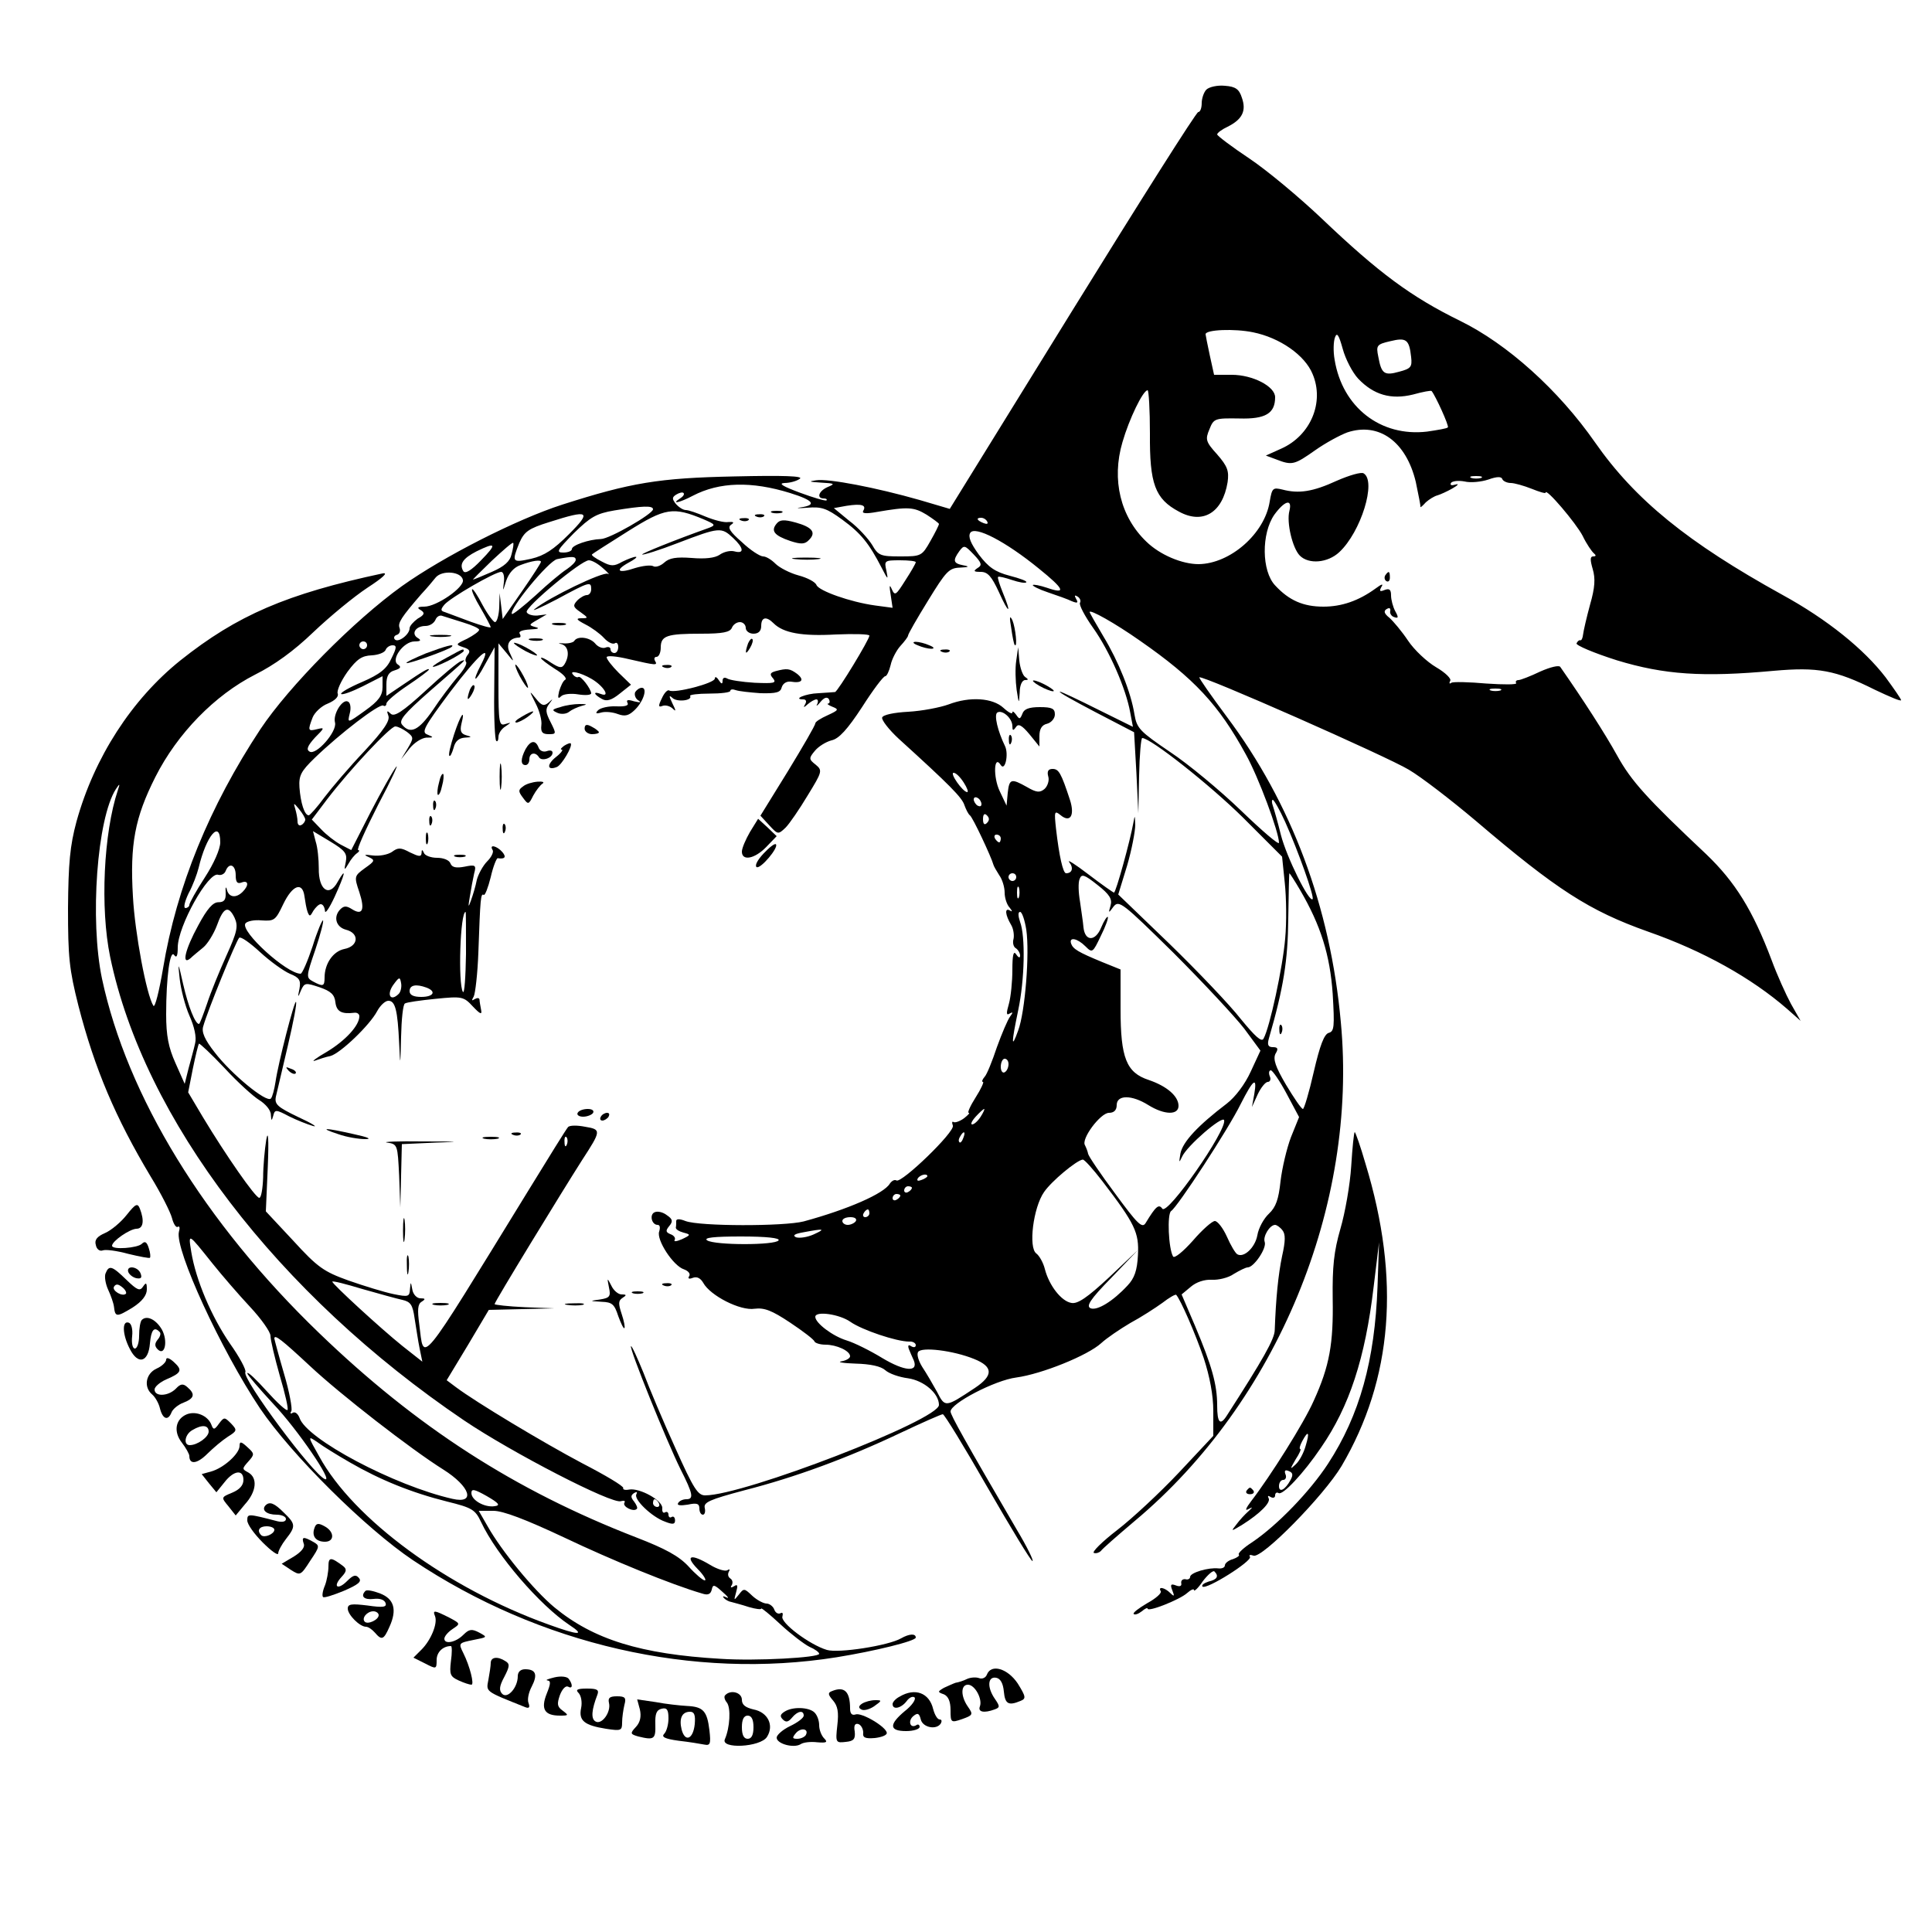 <?xml version="1.0" standalone="no"?>
<!DOCTYPE svg PUBLIC "-//W3C//DTD SVG 20010904//EN"
 "http://www.w3.org/TR/2001/REC-SVG-20010904/DTD/svg10.dtd">
<svg version="1.0" xmlns="http://www.w3.org/2000/svg"
 width="500pt" height="500pt" viewBox="0 0 500 500"
 preserveAspectRatio="xMidYMid meet">
<g transform="translate(0,500) scale(0.1,-0.1)"
fill="#000000" stroke="none">
<path d="M3122 4768 c-6 -6 -12 -22 -12 -35 0 -13 -4 -23 -9 -23 -5 0 -151
-231 -326 -514 l-317 -513 -78 23 c-112 32 -236 56 -268 51 -21 -3 -18 -4 13
-6 35 -2 37 -3 18 -11 -24 -10 -31 -30 -11 -30 6 0 9 -2 7 -5 -3 -2 -34 7 -69
20 -43 16 -57 24 -40 25 14 0 32 5 40 11 10 7 -41 9 -170 6 -195 -4 -267 -16
-445 -73 -118 -38 -307 -134 -415 -211 -124 -89 -292 -259 -366 -370 -132
-200 -217 -408 -252 -619 -10 -59 -21 -103 -25 -97 -18 28 -48 189 -53 283 -8
135 5 204 58 309 57 113 154 212 258 265 50 25 100 61 151 110 42 40 105 92
140 115 40 26 55 40 39 37 -248 -53 -376 -108 -523 -225 -126 -101 -223 -251
-269 -417 -17 -63 -21 -108 -22 -224 0 -127 3 -158 27 -253 42 -163 96 -290
187 -442 27 -44 51 -92 55 -107 4 -16 11 -26 15 -23 5 3 6 -3 3 -13 -11 -45
109 -306 210 -457 82 -121 275 -312 396 -393 328 -219 726 -310 1096 -251 99
16 205 42 205 51 0 11 -17 10 -38 -2 -33 -19 -162 -39 -192 -30 -44 13 -122
71 -115 87 2 8 0 11 -5 8 -6 -3 -13 1 -16 9 -3 9 -13 16 -20 16 -8 0 -25 9
-37 20 -21 20 -22 20 -35 3 -13 -16 -13 -16 -7 6 5 18 4 22 -5 16 -8 -5 -11
-4 -6 3 3 6 2 13 -4 17 -6 4 -7 11 -4 17 4 7 2 8 -4 4 -6 -3 -26 3 -44 14 -50
30 -67 25 -33 -10 16 -16 24 -30 19 -30 -5 0 -24 16 -42 36 -25 27 -60 46
-135 75 -315 122 -569 286 -821 529 -297 286 -497 613 -562 917 -32 152 -13
415 36 491 10 15 11 15 5 -3 -37 -111 -46 -305 -20 -431 87 -420 434 -874 916
-1200 123 -83 384 -218 406 -209 8 2 12 1 9 -4 -6 -10 24 -25 32 -16 3 2 -1
11 -7 19 -9 11 -9 16 0 22 7 4 9 3 6 -3 -8 -13 40 -59 74 -71 20 -8 26 -7 26
3 0 8 -4 12 -9 9 -4 -3 -8 0 -8 6 0 6 -4 9 -9 6 -5 -3 -8 2 -7 11 1 20 -59 53
-86 48 -10 -2 -17 0 -15 4 1 5 -46 33 -106 64 -102 54 -275 158 -327 197 l-24
18 55 91 54 91 85 2 85 2 -77 3 c-43 2 -78 6 -78 8 0 6 175 292 226 372 50 77
51 80 8 87 -20 4 -40 4 -44 -1 -4 -4 -51 -80 -105 -168 -287 -467 -267 -442
-280 -342 -5 37 -4 52 6 58 11 7 10 9 -3 9 -9 0 -19 10 -21 23 -4 21 -4 21 -6
1 -1 -20 -4 -21 -43 -13 -24 5 -76 21 -116 35 -64 23 -80 34 -143 103 l-71 76
5 115 c3 73 1 98 -4 70 -4 -25 -8 -69 -8 -97 -1 -29 -5 -53 -10 -53 -10 0 -87
111 -146 209 l-38 64 12 61 c7 34 14 63 16 65 2 1 32 -27 66 -63 34 -37 75
-74 90 -83 16 -10 30 -26 30 -38 1 -16 2 -17 6 -3 4 17 7 17 41 -1 20 -10 48
-21 62 -25 14 -4 -3 7 -38 23 -54 26 -62 33 -58 53 3 13 17 72 31 132 14 60
24 111 21 113 -4 5 -46 -158 -53 -207 -3 -19 -8 -39 -12 -43 -11 -12 -103 64
-145 119 -26 33 -35 53 -30 68 11 40 85 221 93 229 4 4 28 -13 54 -37 26 -24
61 -49 77 -56 25 -10 29 -17 25 -39 -5 -23 -4 -24 4 -4 9 20 12 20 48 8 29
-10 39 -19 41 -39 3 -24 16 -31 49 -27 7 1 13 -3 13 -9 0 -24 -36 -63 -84 -92
-28 -16 -42 -27 -31 -23 11 4 29 10 40 12 26 7 102 80 121 116 8 15 21 27 29
27 18 0 24 -24 28 -110 3 -62 3 -61 5 17 1 45 5 84 10 86 4 3 39 8 79 12 69 7
73 6 97 -20 19 -20 24 -22 21 -8 -2 10 -4 22 -4 26 -1 5 -6 5 -13 1 -7 -5 -8
-3 -2 7 4 8 10 59 12 114 5 141 6 154 14 149 3 -2 11 18 18 46 6 27 15 49 18
49 19 -3 23 3 12 16 -14 16 -35 21 -25 5 3 -5 -3 -18 -14 -29 -11 -11 -23 -33
-27 -48 -3 -16 -10 -39 -15 -53 -7 -20 -8 -19 -3 10 3 19 8 46 11 59 6 22 4
24 -25 18 -21 -4 -32 -2 -36 8 -3 9 -18 15 -35 15 -16 0 -32 6 -34 13 -4 9 -6
9 -6 -1 -1 -10 -7 -9 -30 2 -24 13 -31 13 -47 1 -11 -7 -32 -11 -49 -9 -22 3
-25 2 -11 -4 17 -8 17 -10 -10 -29 -27 -20 -28 -21 -14 -62 15 -46 8 -61 -19
-44 -14 9 -21 9 -30 0 -19 -19 -12 -46 14 -53 36 -9 33 -43 -4 -50 -29 -6 -51
-38 -51 -74 0 -23 -4 -24 -30 -10 -18 10 -18 12 6 82 13 39 22 73 20 76 -2 2
-15 -28 -27 -67 -13 -39 -27 -71 -31 -71 -36 0 -156 109 -143 130 4 6 23 10
42 8 33 -2 36 0 56 42 24 50 50 59 55 20 2 -14 5 -32 8 -40 5 -13 7 -12 15 3
6 9 14 17 19 17 6 0 10 -8 11 -17 0 -10 11 6 25 36 27 59 32 81 8 39 -22 -41
-50 -21 -49 35 0 23 -3 54 -8 69 l-7 27 45 -27 c38 -23 44 -31 40 -52 -5 -23
-4 -24 7 -5 6 11 16 23 22 27 6 4 7 8 3 8 -5 0 19 53 52 118 34 64 54 108 46
97 -8 -10 -38 -63 -66 -117 l-50 -98 -27 14 c-15 8 -38 26 -51 40 l-24 25 40
53 c59 77 163 188 176 188 7 0 20 -7 30 -14 18 -14 18 -16 2 -43 l-17 -28 22
28 c12 15 31 27 43 28 20 0 20 1 3 8 -16 6 -9 19 58 109 75 99 112 132 81 72
-25 -48 -16 -49 10 0 l25 45 -1 -118 c-1 -65 2 -121 5 -124 3 -4 6 1 6 10 0 9
8 21 18 27 16 11 16 11 -1 6 -15 -5 -17 4 -17 102 l0 107 21 -25 c20 -25 20
-25 9 -1 -12 23 -2 40 23 41 5 0 5 5 2 10 -4 6 8 10 27 11 21 1 26 3 14 6 -18
5 -18 6 5 19 l24 14 -24 -3 c-13 -1 -26 3 -28 9 -4 13 141 134 161 134 8 0 24
-9 37 -21 13 -11 18 -18 12 -14 -13 6 -152 -61 -189 -91 -11 -8 15 3 57 25 85
46 89 47 89 26 0 -8 -5 -15 -11 -15 -6 0 -17 -6 -25 -14 -12 -13 -11 -17 8
-30 21 -15 21 -16 3 -16 -16 0 -13 -4 10 -16 16 -8 38 -24 48 -35 10 -11 22
-17 28 -14 5 4 9 -1 9 -9 0 -9 -4 -16 -10 -16 -5 0 -10 4 -10 10 0 5 -6 7 -13
4 -8 -3 -20 2 -27 11 -14 16 -46 20 -54 6 -3 -4 -16 -7 -28 -6 -13 1 -15 0 -5
-2 18 -5 22 -29 8 -52 -7 -11 -13 -10 -35 4 -14 10 -26 15 -26 12 0 -3 16 -15
36 -28 20 -12 32 -24 27 -28 -6 -3 -12 -17 -16 -30 -4 -17 -3 -21 5 -13 6 6
26 8 44 5 19 -3 34 -2 34 3 -1 12 -27 46 -33 42 -3 -2 -9 0 -13 5 -14 14 18 7
47 -10 31 -18 50 -49 24 -39 -21 8 -19 -1 3 -13 12 -7 25 -3 46 14 l29 23 -32
31 c-17 17 -31 35 -31 40 0 5 25 3 58 -5 70 -16 75 -17 67 -4 -3 6 -1 10 4 10
6 0 11 11 11 24 0 31 16 36 105 36 56 0 74 4 79 15 3 8 12 15 21 15 8 0 15 -7
15 -15 0 -8 9 -15 20 -15 13 0 20 7 20 20 0 23 13 26 32 7 25 -25 73 -34 161
-29 48 2 87 1 87 -3 0 -10 -82 -145 -89 -146 -3 0 -23 -2 -43 -3 -33 -1 -68
-16 -39 -16 7 0 9 -5 5 -12 -6 -10 -4 -10 7 0 7 6 17 12 22 12 4 0 5 -6 2 -12
-4 -7 0 -5 8 5 10 12 17 14 22 8 3 -6 3 -11 -2 -12 -4 0 1 -4 11 -8 18 -7 16
-9 -12 -22 -18 -8 -32 -17 -32 -21 0 -5 -32 -60 -71 -124 l-71 -115 23 -25
c22 -24 23 -24 42 -6 10 10 36 48 57 83 38 62 39 65 21 80 -18 14 -18 17 -2
36 9 11 28 23 43 27 19 4 41 28 79 86 28 44 55 80 60 80 4 0 10 13 14 29 3 15
15 38 25 49 11 12 20 24 20 27 0 4 23 44 52 91 46 75 54 84 82 85 24 1 26 3 9
6 -26 5 -28 12 -10 37 12 16 14 15 37 -9 21 -22 22 -28 10 -35 -12 -8 -10 -10
8 -10 18 0 28 -11 47 -52 26 -58 34 -59 10 -1 -8 20 -14 38 -12 40 2 2 18 -2
36 -8 18 -6 34 -9 37 -6 3 3 -16 10 -43 17 -38 10 -55 22 -80 55 -21 29 -28
46 -22 56 12 19 91 -22 177 -92 67 -54 73 -68 21 -50 -18 6 -34 9 -36 7 -2 -2
15 -11 39 -19 24 -8 52 -18 62 -23 15 -6 17 -4 11 6 -5 9 -4 11 4 6 6 -4 9
-11 6 -16 -3 -5 12 -34 34 -65 42 -59 85 -157 96 -219 l7 -37 -91 45 c-50 25
-94 46 -98 46 -5 -1 37 -24 92 -53 l100 -52 6 -105 5 -105 2 98 c1 53 5 97 8
97 22 0 176 -122 261 -206 l101 -101 7 -68 c4 -37 5 -102 1 -144 -6 -73 -40
-231 -56 -259 -5 -10 -22 6 -59 51 -28 36 -111 123 -184 194 l-133 128 23 75
c12 41 21 89 21 105 -1 26 -1 27 -5 5 -8 -45 -45 -180 -50 -180 -2 0 -32 21
-66 47 -34 26 -56 40 -50 32 12 -15 8 -29 -8 -29 -8 0 -18 45 -26 115 -5 45
-4 48 11 36 26 -22 38 -1 25 39 -23 70 -29 80 -45 80 -11 0 -15 -6 -11 -20 3
-10 -2 -25 -10 -32 -12 -10 -21 -9 -45 5 -41 23 -46 22 -50 -15 l-3 -33 -18
38 c-17 36 -15 96 3 67 11 -17 21 28 11 49 -19 39 -29 81 -20 87 13 8 39 -15
39 -35 0 -12 2 -13 9 -3 6 10 15 6 35 -18 l26 -32 0 27 c0 18 6 29 20 32 11 3
20 14 20 24 0 15 -7 19 -39 19 -28 0 -41 -5 -45 -17 -6 -15 -8 -15 -16 -3 -6
8 -10 11 -10 6 0 -5 -10 0 -23 12 -28 26 -87 30 -142 9 -22 -8 -69 -17 -104
-19 -38 -2 -66 -8 -68 -15 -2 -6 17 -31 43 -55 131 -119 164 -152 170 -172 4
-11 10 -23 14 -26 7 -4 56 -109 61 -128 1 -4 8 -16 15 -27 8 -11 14 -31 14
-45 0 -14 6 -32 13 -39 7 -9 8 -12 0 -7 -13 7 -12 -11 4 -38 6 -10 8 -27 6
-36 -3 -10 0 -21 6 -24 6 -4 11 -13 11 -19 0 -7 -4 -6 -10 3 -7 11 -10 -1 -10
-40 0 -30 -4 -70 -9 -88 -7 -24 -7 -31 2 -25 9 5 9 3 1 -8 -6 -8 -21 -43 -34
-79 -12 -36 -26 -71 -32 -77 -6 -7 -8 -13 -4 -13 3 0 -5 -18 -19 -40 -14 -22
-22 -40 -18 -40 4 0 -2 -6 -12 -14 -11 -8 -23 -12 -27 -10 -4 3 -5 -1 -2 -9 6
-16 -133 -150 -146 -142 -5 3 -12 -1 -17 -8 -15 -26 -109 -67 -223 -98 -51
-13 -269 -13 -306 1 -15 6 -24 6 -24 0 0 -6 0 -13 -1 -17 0 -5 9 -10 20 -13
19 -5 19 -6 -4 -17 -14 -6 -22 -7 -19 -2 3 5 -2 12 -11 15 -12 5 -13 9 -3 21
10 12 9 18 -6 28 -10 8 -24 11 -31 8 -15 -5 -9 -33 7 -33 6 0 7 -7 4 -17 -8
-21 36 -89 64 -98 11 -4 17 -11 14 -17 -5 -7 -1 -9 9 -5 11 4 20 -1 27 -13 18
-33 96 -73 133 -67 25 3 44 -4 92 -36 33 -22 62 -44 63 -49 2 -4 15 -8 28 -8
29 0 64 -16 64 -30 0 -5 -10 -11 -22 -13 -13 -2 4 -5 36 -6 39 -1 66 -7 77
-17 10 -9 36 -18 59 -21 41 -6 80 -39 80 -69 0 -39 -505 -234 -605 -234 -19 0
-30 17 -77 122 -31 68 -68 156 -83 196 -16 39 -30 70 -32 68 -5 -5 91 -243
128 -318 33 -65 35 -78 15 -78 -8 0 -18 -4 -21 -10 -4 -6 6 -7 25 -4 23 5 30
3 30 -10 0 -9 4 -16 9 -16 5 0 7 8 5 17 -4 15 12 22 102 46 133 34 268 84 403
148 57 27 107 49 111 49 4 0 56 -85 116 -190 60 -104 112 -190 116 -190 4 0
-14 37 -41 82 -133 228 -171 296 -171 305 0 21 115 81 170 88 66 9 185 57 220
89 14 13 48 36 75 52 28 15 65 39 83 52 18 14 34 23 36 21 12 -14 49 -99 71
-163 16 -49 25 -97 25 -138 l0 -64 -89 -95 c-49 -52 -121 -119 -160 -149 -39
-30 -66 -57 -60 -59 6 -2 14 1 18 5 3 5 43 40 88 78 367 307 578 816 533 1291
-27 299 -128 567 -295 790 -41 55 -73 101 -71 102 6 7 488 -206 542 -239 31
-18 109 -78 173 -132 210 -179 294 -233 446 -287 143 -50 268 -120 360 -200
l35 -31 -25 44 c-13 24 -36 75 -50 113 -49 130 -95 203 -169 274 -154 145
-194 189 -231 256 -31 56 -87 143 -147 229 -3 5 -25 0 -52 -12 -25 -12 -51
-22 -56 -22 -6 0 -9 -4 -6 -8 2 -4 -32 -4 -77 -1 -45 4 -86 5 -91 2 -5 -4 -6
-1 -3 5 4 5 -12 21 -36 35 -24 14 -57 45 -73 69 -16 24 -38 50 -48 59 -14 11
-16 18 -7 23 7 4 10 2 9 -5 -2 -6 3 -14 10 -16 11 -4 12 -1 3 15 -6 11 -11 30
-11 41 0 15 -4 19 -17 14 -12 -5 -14 -3 -8 8 6 9 1 8 -15 -4 -44 -32 -88 -47
-135 -47 -52 0 -89 16 -125 55 -35 37 -36 134 -2 183 27 37 47 42 39 10 -8
-30 8 -97 27 -116 23 -23 72 -19 102 9 56 52 97 184 63 204 -6 4 -37 -5 -69
-19 -63 -29 -99 -34 -141 -23 -25 6 -27 4 -33 -31 -13 -83 -102 -161 -184
-162 -43 0 -100 24 -135 58 -67 64 -91 160 -62 258 17 59 53 134 65 134 3 0 6
-51 6 -112 -1 -130 13 -169 75 -202 62 -34 113 -3 126 76 4 29 0 41 -27 72
-30 33 -31 39 -20 65 11 28 14 29 77 28 68 -2 93 13 93 55 0 28 -58 58 -112
58 l-46 0 -11 50 c-6 28 -11 53 -11 55 0 12 75 15 123 5 69 -14 134 -59 154
-108 31 -73 -5 -159 -81 -193 l-40 -18 27 -10 c41 -16 47 -14 101 24 27 19 64
39 83 46 82 27 152 -24 177 -128 7 -34 13 -63 12 -65 0 -2 6 3 14 12 9 8 22
16 30 18 7 2 25 10 39 18 14 8 18 13 8 10 -10 -3 -15 -2 -12 4 3 5 19 7 35 4
16 -4 44 -1 62 5 22 8 34 8 36 1 2 -5 12 -10 22 -10 9 0 34 -7 54 -15 20 -8
36 -13 36 -10 0 14 79 -79 96 -112 10 -21 24 -41 29 -45 6 -5 6 -8 -2 -8 -8 0
-8 -9 -1 -33 7 -24 6 -47 -7 -92 -9 -33 -17 -68 -18 -77 -1 -9 -4 -16 -7 -15
-3 1 -7 -2 -10 -8 -2 -5 45 -25 105 -44 122 -37 221 -44 406 -27 113 10 159 2
261 -49 38 -18 68 -31 68 -27 0 3 -18 29 -40 59 -56 73 -151 150 -268 214
-244 135 -380 245 -484 394 -94 135 -227 255 -350 315 -126 62 -209 123 -358
265 -58 55 -142 125 -187 155 -45 30 -82 58 -83 62 0 4 12 13 27 20 38 19 49
41 37 75 -7 22 -16 29 -44 31 -19 2 -41 -3 -48 -10z m393 -748 c40 -42 85 -55
142 -41 25 7 47 11 48 9 10 -12 46 -91 42 -94 -2 -3 -27 -7 -54 -11 -120 -14
-219 63 -239 186 -4 22 -3 48 1 58 5 14 10 6 20 -30 7 -26 25 -61 40 -77z
m137 56 c3 -26 -1 -30 -31 -38 -39 -11 -46 -5 -54 39 -6 29 -4 32 31 40 41 10
49 5 54 -41z m181 -313 c-7 -2 -19 -2 -25 0 -7 3 -2 5 12 5 14 0 19 -2 13 -5z
m-1788 -39 c61 -19 69 -31 28 -37 -16 -2 -8 -3 16 -1 37 3 50 -1 91 -31 48
-35 69 -61 102 -125 16 -31 17 -32 12 -7 -6 26 -5 27 35 27 23 0 41 -2 41 -5
0 -3 -12 -24 -27 -47 -24 -38 -27 -41 -35 -23 -6 14 -7 10 -3 -14 l5 -34 -45
6 c-65 9 -146 38 -152 53 -3 8 -24 19 -47 25 -22 6 -49 20 -59 30 -10 10 -24
19 -32 19 -8 0 -33 16 -55 37 -31 27 -38 38 -28 45 9 6 7 8 -7 7 -11 -2 -37 5
-59 14 -21 9 -44 17 -51 17 -7 0 -18 7 -26 16 -10 13 -10 17 1 24 8 5 17 7 19
4 3 -3 -1 -9 -9 -14 -25 -16 -1 -11 33 7 69 36 152 38 252 7z m189 -46 c-4 -7
7 -8 35 -3 81 14 96 13 129 -7 17 -11 32 -22 32 -24 0 -3 -10 -23 -22 -44 -22
-39 -24 -40 -78 -40 -51 0 -57 2 -73 30 -10 16 -36 45 -59 62 l-40 33 33 6
c39 6 52 2 43 -13z m-544 4 c0 -12 -113 -77 -135 -77 -31 -1 -75 -16 -75 -26
0 -5 -10 -9 -22 -9 -20 0 -16 6 27 50 43 42 58 51 105 59 73 12 100 13 100 3z
m131 -26 c30 -13 32 -15 14 -22 -90 -32 -176 -67 -173 -69 2 -2 44 11 93 30
107 41 112 41 142 13 28 -26 30 -42 4 -35 -11 3 -28 -1 -39 -9 -12 -8 -37 -11
-72 -8 -40 3 -58 0 -71 -12 -10 -9 -23 -13 -29 -9 -6 3 -26 1 -46 -5 -44 -15
-55 -7 -17 14 15 8 24 15 18 15 -5 0 -21 -6 -35 -13 -21 -12 -29 -12 -53 1
-16 8 -27 16 -25 18 1 2 44 29 93 60 97 61 117 64 196 31z m-349 -39 c-39 -39
-63 -55 -97 -63 -50 -11 -51 -9 -31 41 13 29 23 37 78 54 103 33 110 28 50
-32z m1083 33 c3 -6 -1 -7 -9 -4 -18 7 -21 14 -7 14 6 0 13 -4 16 -10z m-1231
-84 c-4 -19 -19 -32 -51 -46 -25 -11 -47 -20 -49 -20 -1 0 21 22 49 49 29 27
53 48 55 46 2 -1 0 -14 -4 -29z m-79 -16 c-25 -26 -41 -36 -46 -28 -11 18 -1
33 34 51 51 25 54 20 12 -23z m245 1 c0 -5 -10 -15 -23 -24 -13 -8 -49 -38
-80 -67 -32 -29 -60 -51 -62 -49 -10 10 95 138 117 142 40 8 48 7 48 -2z m-90
-5 c0 -3 -22 -37 -49 -76 l-50 -72 -4 34 -4 33 -1 -37 c-1 -21 -6 -38 -11 -38
-4 0 -19 20 -32 44 -13 25 -25 43 -27 41 -3 -2 7 -24 22 -49 14 -24 26 -47 26
-49 0 -3 -24 4 -52 14 -29 11 -59 22 -67 25 -11 3 -11 7 -1 19 15 18 131 85
147 85 6 0 9 -12 7 -27 -3 -25 -3 -25 6 4 7 20 20 35 38 41 29 11 52 14 52 8z
m-202 -47 c4 -19 -68 -69 -100 -69 -17 0 -20 -3 -9 -9 11 -7 10 -12 -8 -22
-11 -8 -21 -19 -21 -25 0 -16 -29 -38 -38 -29 -4 4 -2 10 5 12 7 2 10 10 7 18
-5 13 5 28 56 87 14 15 31 35 38 44 17 19 66 15 70 -7z m1752 -157 c141 -98
204 -166 274 -294 33 -59 86 -202 86 -229 0 -7 -44 31 -98 83 -54 52 -137 121
-184 152 -78 53 -86 61 -92 97 -9 57 -41 137 -81 203 -19 32 -35 60 -35 62 0
8 66 -29 130 -74z m-1751 47 c23 -7 41 -15 41 -19 0 -4 -14 -14 -31 -23 -30
-14 -31 -15 -10 -22 16 -5 19 -10 12 -19 -6 -7 -8 -16 -5 -19 4 -4 -6 -21 -22
-39 -16 -19 -45 -57 -64 -86 -36 -52 -58 -63 -79 -38 -10 11 4 28 71 87 101
88 96 83 81 78 -7 -2 -48 -36 -91 -76 -61 -56 -82 -69 -91 -60 -9 9 -11 8 -6
-5 5 -13 -12 -38 -62 -92 -38 -40 -84 -94 -103 -119 -19 -26 -38 -47 -41 -47
-11 0 -21 32 -24 72 -2 31 4 42 39 76 65 63 168 142 178 136 4 -3 8 0 8 5 0 6
25 27 55 47 30 20 55 39 55 41 0 5 -14 -3 -67 -39 l-43 -29 0 30 c0 21 6 32
21 36 16 5 18 9 9 15 -20 12 14 60 43 60 16 0 18 3 8 9 -18 11 -5 31 20 31 11
0 22 7 26 16 3 8 11 13 18 10 7 -2 31 -10 54 -17z m-249 -59 c0 -5 -4 -10 -10
-10 -5 0 -10 5 -10 10 0 6 5 10 10 10 6 0 10 -4 10 -10z m63 -34 c-12 -27 -30
-41 -76 -61 -33 -14 -57 -28 -54 -31 3 -3 28 6 56 20 l51 26 0 -28 c0 -22 -10
-36 -45 -61 -46 -33 -46 -33 -40 -8 4 14 2 28 -4 31 -14 9 -40 -32 -34 -54 6
-23 -49 -86 -66 -75 -9 5 -5 15 14 36 25 25 26 27 6 22 -24 -6 -25 -4 -12 30
5 13 23 30 39 36 19 8 29 18 26 26 -3 7 8 32 25 56 25 34 38 42 63 43 17 1 33
7 36 14 2 6 10 12 18 12 11 0 11 -6 -3 -34z m2870 -83 c-7 -2 -19 -2 -25 0 -7
3 -2 5 12 5 14 0 19 -2 13 -5z m-1389 -238 c9 -14 13 -25 9 -25 -12 1 -46 50
-35 50 6 0 17 -11 26 -25z m46 -56 c0 -6 -4 -7 -10 -4 -5 3 -10 11 -10 16 0 6
5 7 10 4 6 -3 10 -11 10 -16z m786 -46 c34 -76 76 -194 71 -200 -9 -9 -67 108
-82 166 -8 33 -18 67 -21 76 -3 8 -3 15 0 15 3 0 18 -26 32 -57z m-2536 6 c0
-4 -4 -11 -10 -14 -5 -3 -10 0 -10 9 0 8 -3 23 -6 33 -5 16 -4 16 10 -1 9 -11
16 -23 16 -27z m1764 -9 c-6 -6 -10 -3 -10 10 0 13 4 16 10 10 7 -7 7 -13 0
-20z m-1984 -50 c0 -17 -16 -54 -40 -91 -22 -34 -40 -66 -40 -71 0 -4 -5 -8
-10 -8 -6 0 -2 17 8 38 11 20 22 50 26 66 20 84 56 126 56 66z m2020 10 c0 -5
-2 -10 -4 -10 -3 0 -8 5 -11 10 -3 6 -1 10 4 10 6 0 11 -4 11 -10z m-1980 -95
c0 -18 4 -23 15 -19 18 7 20 -7 3 -24 -17 -17 -36 -15 -41 6 -2 9 -4 6 -3 -8
1 -19 -4 -25 -19 -25 -14 0 -29 -17 -52 -60 -34 -62 -44 -105 -20 -85 6 6 21
18 33 28 11 9 27 35 35 56 17 48 30 54 46 21 10 -22 7 -36 -21 -98 -18 -40
-41 -96 -50 -124 -10 -29 -19 -53 -21 -53 -10 0 -28 46 -41 103 -13 58 -14 59
-9 14 3 -27 14 -70 25 -95 13 -29 19 -56 15 -72 -3 -14 -11 -43 -17 -65 l-10
-40 -24 54 c-18 40 -24 71 -24 126 0 96 10 170 21 153 6 -8 9 -2 9 20 0 55 80
198 105 188 7 -2 16 2 19 10 9 23 26 16 26 -11z m2020 -5 c0 -5 -4 -10 -10
-10 -5 0 -10 5 -10 10 0 6 5 10 10 10 6 0 10 -4 10 -10z m244 -74 c-6 -20 -5
-20 8 -2 14 17 23 10 155 -120 77 -77 159 -165 183 -196 l42 -57 -25 -54 c-15
-33 -40 -66 -62 -83 -75 -57 -114 -99 -120 -129 -4 -24 -4 -26 4 -9 12 28 105
108 109 95 8 -25 -147 -248 -160 -229 -9 13 -17 6 -43 -37 -9 -15 -21 -3 -79
76 -38 51 -69 97 -70 103 -1 6 -5 16 -8 22 -11 16 40 84 62 84 13 0 20 7 20
20 0 27 39 27 82 0 42 -26 78 -26 78 -2 0 25 -30 51 -77 67 -58 19 -73 57 -73
183 l0 103 -47 19 c-63 26 -76 34 -81 48 -6 18 16 14 37 -7 18 -18 19 -17 40
27 12 24 20 46 18 49 -2 2 -10 -10 -17 -27 -15 -37 -42 -37 -46 0 -1 14 -6 44
-9 67 -4 23 -5 49 -1 58 5 14 12 12 46 -15 32 -25 39 -37 34 -54z m491 40 c53
-91 77 -167 84 -268 5 -85 4 -97 -10 -101 -12 -3 -23 -32 -39 -101 -12 -53
-25 -96 -28 -96 -4 0 -23 28 -44 63 -27 46 -34 66 -27 80 8 13 6 17 -7 17 -12
0 -15 6 -10 23 38 131 49 202 50 309 1 65 2 118 3 118 1 0 14 -20 28 -44z
m-728 -18 c-3 -7 -5 -2 -5 12 0 14 2 19 5 13 2 -7 2 -19 0 -25z m-1431 -147
c-1 -60 -4 -104 -8 -98 -13 21 -7 207 7 207 1 0 1 -49 1 -109z m1450 63 c9
-61 -3 -213 -21 -261 -18 -50 -18 -34 0 52 17 80 19 192 5 229 -5 15 -6 26 0
26 5 0 12 -21 16 -46z m-1624 -166 c-21 -21 -32 -3 -15 22 16 22 18 23 21 6 2
-10 -1 -23 -6 -28z m72 16 c26 -10 18 -24 -14 -24 -20 0 -30 5 -30 15 0 16 17
19 44 9z m1506 -198 c0 -8 -4 -18 -10 -21 -5 -3 -10 3 -10 14 0 12 5 21 10 21
6 0 10 -6 10 -14z m720 -77 l32 -60 -21 -52 c-11 -29 -23 -80 -27 -114 -5 -47
-12 -67 -30 -84 -13 -12 -27 -37 -30 -56 -6 -32 -35 -59 -52 -49 -5 3 -17 23
-27 46 -10 22 -24 40 -31 40 -7 0 -33 -23 -57 -51 -25 -28 -47 -46 -51 -41
-12 20 -16 111 -5 118 16 10 147 210 180 277 33 65 43 72 35 25 l-6 -33 15 33
c8 17 20 32 26 32 6 0 9 7 5 15 -3 8 -2 15 3 15 4 0 23 -27 41 -61z m-792 -59
c-7 -11 -17 -20 -22 -20 -5 0 -1 9 9 20 10 11 20 20 22 20 2 0 -2 -9 -9 -20z
m-45 -55 c-3 -9 -8 -14 -10 -11 -3 3 -2 9 2 15 9 16 15 13 8 -4z m-1026 -17
c-3 -8 -6 -5 -6 6 -1 11 2 17 5 13 3 -3 4 -12 1 -19z m1386 -95 c85 -111 95
-133 92 -191 -2 -40 -9 -60 -27 -79 -38 -41 -78 -65 -95 -59 -13 5 -3 22 53
79 l69 72 -75 -71 c-56 -52 -81 -69 -97 -66 -26 4 -58 45 -69 88 -4 16 -14 34
-22 40 -21 15 -8 119 20 159 19 28 84 82 100 84 4 1 27 -25 51 -56z m-453 13
c0 -2 -7 -7 -16 -10 -8 -3 -12 -2 -9 4 6 10 25 14 25 6z m-40 -30 c0 -3 -4 -8
-10 -11 -5 -3 -10 -1 -10 4 0 6 5 11 10 11 6 0 10 -2 10 -4z m-30 -20 c0 -3
-4 -8 -10 -11 -5 -3 -10 -1 -10 4 0 6 5 11 10 11 6 0 10 -2 10 -4z m-80 -46
c0 -5 -5 -10 -11 -10 -5 0 -7 5 -4 10 3 6 8 10 11 10 2 0 4 -4 4 -10z m-35
-20 c-3 -5 -13 -10 -21 -10 -8 0 -14 5 -14 10 0 6 9 10 21 10 11 0 17 -4 14
-10z m1104 -24 c8 -10 8 -27 -1 -67 -10 -48 -16 -109 -19 -191 0 -23 -31 -77
-123 -220 -18 -29 -26 -21 -26 25 0 54 -14 103 -57 205 l-35 82 24 20 c14 12
35 19 54 18 17 -1 43 5 57 15 15 9 31 17 36 17 16 0 50 50 44 66 -5 14 13 44
27 44 4 0 13 -6 19 -14z m-1214 -11 c-16 -7 -36 -10 -45 -7 -10 5 -3 9 20 13
53 10 58 9 25 -6z m-1555 -75 c24 -30 68 -81 97 -112 29 -31 53 -65 53 -75 0
-11 11 -57 24 -103 14 -47 23 -87 20 -89 -3 -3 -27 19 -54 49 -27 30 -49 51
-50 46 0 -4 31 -40 68 -80 61 -64 156 -203 133 -194 -30 11 -216 261 -206 277
3 5 -15 39 -40 74 -48 70 -88 164 -100 237 -8 50 -9 50 55 -30z m1465 60 c-8
-13 -165 -13 -185 0 -10 7 18 10 88 10 66 0 101 -4 97 -10z m-974 -154 c22 -5
27 -13 32 -48 4 -24 9 -59 13 -78 l7 -34 -52 41 c-56 45 -181 160 -181 166 0
3 35 -6 78 -19 42 -12 89 -25 103 -28z m1160 -57 c30 -21 119 -51 152 -51 9 1
17 -4 17 -9 0 -6 -5 -7 -12 -3 -7 5 -9 2 -6 -7 3 -8 9 -21 13 -30 12 -31 -24
-28 -81 6 -31 19 -73 40 -93 46 -36 11 -81 45 -81 61 0 16 63 7 91 -13z
m-1399 -114 c79 -74 262 -216 345 -268 70 -44 85 -90 24 -76 -150 34 -379 155
-396 210 -4 10 -11 16 -17 13 -6 -4 -8 -2 -4 4 3 6 -5 50 -19 97 -14 48 -25
89 -25 91 0 12 20 -4 92 -71z m1719 18 c50 -20 50 -43 2 -75 -77 -51 -77 -51
-98 -10 -11 20 -28 49 -38 64 -10 16 -15 33 -11 39 8 14 91 4 145 -18z m-1615
-268 c78 -45 159 -78 251 -101 65 -16 73 -21 88 -53 41 -87 152 -215 228 -266
43 -28 26 -28 -54 1 -261 94 -504 272 -593 435 -30 53 -30 54 -5 37 13 -10 52
-34 85 -53z m374 -113 c-25 -4 -60 15 -60 34 0 12 8 10 40 -8 31 -18 36 -24
20 -26z m425 8 c3 -5 1 -10 -4 -10 -6 0 -11 5 -11 10 0 6 2 10 4 10 3 0 8 -4
11 -10z m-245 -89 c124 -59 278 -122 357 -145 15 -5 22 -2 25 10 3 14 6 14 28
-6 14 -12 18 -18 10 -14 -8 4 -11 3 -7 -1 4 -5 13 -10 20 -11 7 -2 27 -7 45
-13 17 -5 32 -7 32 -4 0 3 22 -15 50 -41 27 -25 61 -51 75 -58 14 -6 25 -14
25 -18 0 -10 -163 -19 -255 -13 -207 12 -329 50 -430 133 -54 45 -137 146
-173 210 l-23 40 38 0 c25 0 83 -22 183 -69z"/>
<path d="M1998 3673 c6 -2 18 -2 25 0 6 3 1 5 -13 5 -14 0 -19 -2 -12 -5z"/>
<path d="M1958 3663 c7 -3 16 -2 19 1 4 3 -2 6 -13 5 -11 0 -14 -3 -6 -6z"/>
<path d="M1918 3653 c7 -3 16 -2 19 1 4 3 -2 6 -13 5 -11 0 -14 -3 -6 -6z"/>
<path d="M2010 3645 c-16 -19 -6 -31 35 -45 28 -9 38 -9 49 3 19 19 8 33 -36
45 -29 8 -40 7 -48 -3z"/>
<path d="M2058 3553 c18 -2 45 -2 60 0 15 2 0 4 -33 4 -33 0 -45 -2 -27 -4z"/>
<path d="M1118 3353 c12 -2 32 -2 45 0 12 2 2 4 -23 4 -25 0 -35 -2 -22 -4z"/>
<path d="M1102 3309 c-29 -12 -52 -23 -50 -25 4 -3 109 34 117 42 9 9 -16 2
-67 -17z"/>
<path d="M1158 3299 c-21 -11 -38 -22 -38 -24 0 -3 18 4 40 15 22 11 40 23 40
25 0 7 0 7 -42 -16z"/>
<path d="M3311 2334 c0 -11 3 -14 6 -6 3 7 2 16 -1 19 -3 4 -6 -2 -5 -13z"/>
<path d="M3585 3511 c-3 -5 -2 -12 3 -15 5 -3 9 1 9 9 0 17 -3 19 -12 6z"/>
<path d="M2617 3375 c3 -22 7 -42 9 -44 8 -9 2 45 -6 64 -7 14 -8 8 -3 -20z"/>
<path d="M1433 3383 c9 -2 23 -2 30 0 6 3 -1 5 -18 5 -16 0 -22 -2 -12 -5z"/>
<path d="M1373 3343 c9 -2 23 -2 30 0 6 3 -1 5 -18 5 -16 0 -22 -2 -12 -5z"/>
<path d="M1936 3335 c-9 -26 -7 -32 5 -12 6 10 9 21 6 23 -2 3 -7 -2 -11 -11z"/>
<path d="M1330 3336 c0 -3 14 -12 30 -21 17 -9 30 -13 30 -11 0 3 -13 12 -30
21 -16 9 -30 13 -30 11z"/>
<path d="M2375 3330 c11 -5 27 -9 35 -9 9 0 8 4 -5 9 -11 5 -27 9 -35 9 -9 0
-8 -4 5 -9z"/>
<path d="M2438 3313 c7 -3 16 -2 19 1 4 3 -2 6 -13 5 -11 0 -14 -3 -6 -6z"/>
<path d="M2630 3290 c-3 -19 -2 -53 1 -75 6 -38 6 -38 8 -7 0 18 6 32 14 32 9
0 9 2 0 8 -6 4 -13 23 -15 42 l-3 35 -5 -35z"/>
<path d="M1345 3250 c9 -16 18 -30 21 -30 2 0 -2 14 -11 30 -9 17 -18 30 -21
30 -2 0 2 -13 11 -30z"/>
<path d="M1718 3273 c7 -3 16 -2 19 1 4 3 -2 6 -13 5 -11 0 -14 -3 -6 -6z"/>
<path d="M2007 3263 c-14 -4 -16 -8 -6 -19 9 -12 2 -13 -48 -11 -33 2 -65 7
-71 11 -7 4 -12 2 -12 -6 0 -9 -3 -9 -10 2 -5 8 -10 10 -10 4 0 -12 -104 -39
-118 -31 -4 3 -13 -6 -19 -20 -10 -20 -9 -24 1 -20 8 3 19 0 26 -6 10 -10 10
-7 0 13 -9 19 -9 22 0 14 12 -12 53 -7 46 5 -2 3 20 6 50 6 30 0 54 3 54 7 0
4 6 5 14 2 8 -3 37 -6 64 -8 41 -1 52 2 55 15 3 10 12 16 23 15 29 -5 37 4 17
20 -19 14 -26 15 -56 7z"/>
<path d="M2690 3225 c14 -8 30 -14 35 -14 6 0 -1 6 -15 14 -14 8 -29 14 -35
14 -5 0 1 -6 15 -14z"/>
<path d="M1216 3215 c-9 -26 -7 -32 5 -12 6 10 9 21 6 23 -2 3 -7 -2 -11 -11z"/>
<path d="M1644 3209 c-3 -6 0 -16 7 -21 10 -6 7 -7 -10 -3 -16 5 -21 4 -17 -4
4 -7 -6 -10 -29 -9 -20 1 -41 -4 -47 -10 -8 -8 -6 -10 8 -6 11 3 30 1 43 -4
19 -7 29 -4 45 12 22 22 32 56 17 56 -6 0 -13 -5 -17 -11z"/>
<path d="M1386 3180 c10 -19 17 -45 15 -57 -2 -18 3 -23 19 -23 20 0 20 1 5
31 -13 25 -14 34 -4 47 11 15 11 15 -1 4 -12 -10 -18 -9 -33 10 -18 22 -18 22
-1 -12z"/>
<path d="M1450 3170 c-22 -6 -23 -8 -7 -15 9 -4 23 -3 30 3 6 5 21 12 32 15
16 4 15 5 -5 5 -14 0 -36 -3 -50 -8z"/>
<path d="M1350 3145 c-14 -8 -20 -14 -14 -15 5 0 19 7 30 15 24 18 16 19 -16
0z"/>
<path d="M1175 3099 c-9 -28 -15 -52 -12 -55 2 -3 7 7 11 21 4 17 14 25 29 26
18 1 19 2 4 6 -14 4 -17 11 -13 29 11 43 -2 25 -19 -27z"/>
<path d="M1513 3114 c0 -7 9 -14 19 -14 10 0 18 2 18 5 0 2 -8 9 -18 14 -14 8
-19 6 -19 -5z"/>
<path d="M2611 3084 c0 -11 3 -14 6 -6 3 7 2 16 -1 19 -3 4 -6 -2 -5 -13z"/>
<path d="M1360 3061 c-13 -25 -13 -41 0 -41 6 0 10 7 10 15 0 17 16 20 25 5 7
-11 35 -2 35 12 0 6 -7 7 -15 4 -9 -3 -18 1 -21 9 -8 21 -21 19 -34 -4z"/>
<path d="M1460 3070 c-8 -6 -11 -10 -6 -10 4 0 -2 -9 -15 -19 -25 -20 -23 -36
2 -26 13 5 42 55 36 61 -1 2 -9 -1 -17 -6z"/>
<path d="M1293 2990 c0 -30 2 -43 4 -27 2 15 2 39 0 55 -2 15 -4 2 -4 -28z"/>
<path d="M1136 2974 c-4 -14 -5 -28 -3 -31 3 -2 8 8 11 23 4 14 5 28 3 31 -3
2 -8 -8 -11 -23z"/>
<path d="M1354 2965 c-13 -9 -13 -13 -1 -29 14 -19 15 -19 27 5 7 13 18 27 24
31 6 4 0 6 -13 5 -13 -1 -30 -6 -37 -12z"/>
<path d="M1121 2914 c0 -11 3 -14 6 -6 3 7 2 16 -1 19 -3 4 -6 -2 -5 -13z"/>
<path d="M1111 2874 c0 -11 3 -14 6 -6 3 7 2 16 -1 19 -3 4 -6 -2 -5 -13z"/>
<path d="M1941 2847 c-11 -19 -21 -42 -21 -51 0 -25 33 -19 63 12 l27 28 -24
23 -24 22 -21 -34z"/>
<path d="M1301 2854 c0 -11 3 -14 6 -6 3 7 2 16 -1 19 -3 4 -6 -2 -5 -13z"/>
<path d="M1102 2830 c0 -14 2 -19 5 -12 2 6 2 18 0 25 -3 6 -5 1 -5 -13z"/>
<path d="M1976 2791 c-16 -17 -23 -31 -18 -35 10 -6 58 51 50 59 -3 3 -17 -8
-32 -24z"/>
<path d="M1178 2783 c6 -2 18 -2 25 0 6 3 1 5 -13 5 -14 0 -19 -2 -12 -5z"/>
<path d="M747 2229 c7 -7 15 -10 18 -7 3 3 -2 9 -12 12 -14 6 -15 5 -6 -5z"/>
<path d="M1495 2120 c-3 -5 3 -10 14 -10 11 0 23 5 26 10 3 6 -3 10 -14 10
-11 0 -23 -4 -26 -10z"/>
<path d="M1555 2110 c-3 -5 -2 -10 4 -10 5 0 13 5 16 10 3 6 2 10 -4 10 -5 0
-13 -4 -16 -10z"/>
<path d="M875 2065 c22 -8 54 -13 70 -13 19 0 7 5 -30 13 -75 17 -92 17 -40 0z"/>
<path d="M1328 2063 c7 -3 16 -2 19 1 4 3 -2 6 -13 5 -11 0 -14 -3 -6 -6z"/>
<path d="M3497 1983 c-3 -49 -16 -122 -28 -163 -17 -59 -21 -98 -20 -181 2
-116 -8 -174 -49 -264 -25 -57 -112 -195 -162 -260 -13 -17 -17 -26 -8 -21 13
7 13 6 0 -6 -8 -7 -22 -22 -30 -33 -15 -19 -15 -19 15 -1 46 29 75 58 68 69
-3 6 -1 7 5 3 7 -4 12 -2 12 4 0 6 4 9 9 6 10 -7 64 50 110 118 73 106 114
230 136 416 l14 115 -4 -115 c-7 -191 -46 -332 -128 -458 -47 -72 -131 -159
-196 -203 -22 -14 -38 -29 -35 -32 3 -3 -4 -8 -15 -12 -12 -3 -21 -11 -21 -16
0 -6 -8 -9 -17 -8 -25 3 -73 -11 -73 -22 0 -5 -6 -8 -12 -6 -7 1 -12 -3 -11
-10 2 -8 -4 -10 -14 -6 -13 5 -15 2 -9 -13 6 -15 5 -17 -5 -7 -15 15 -33 18
-25 5 3 -5 -13 -19 -35 -31 -22 -13 -38 -25 -35 -28 3 -3 12 0 21 7 8 7 15 10
15 7 0 -10 83 23 102 40 10 9 18 12 18 8 0 -5 11 5 23 23 13 17 27 29 30 25
12 -12 7 -21 -15 -26 -12 -4 -19 -9 -16 -13 10 -9 129 66 123 77 -4 5 1 6 9 3
22 -8 182 155 228 232 132 225 153 483 62 782 -13 45 -26 82 -28 82 -2 0 -6
-39 -9 -87z m-118 -725 c-5 -18 -16 -39 -26 -48 -15 -14 -15 -13 0 13 10 15
15 27 12 27 -3 0 -1 9 5 20 16 30 20 24 9 -12z m-39 -88 c-14 -26 -30 -34 -30
-16 0 9 5 16 11 16 6 0 9 7 6 14 -4 10 -1 13 8 9 11 -4 12 -10 5 -23z"/>
<path d="M1253 2053 c9 -2 25 -2 35 0 9 3 1 5 -18 5 -19 0 -27 -2 -17 -5z"/>
<path d="M1002 2043 c27 -4 27 -6 31 -86 l3 -82 2 82 2 82 88 4 c69 2 62 3
-33 3 -66 1 -108 -1 -93 -3z"/>
<path d="M328 1856 c-15 -19 -40 -40 -56 -47 -21 -9 -28 -18 -24 -31 2 -11 10
-17 18 -14 7 3 37 -1 66 -9 29 -7 55 -12 56 -10 2 2 1 13 -3 25 -5 16 -10 19
-18 11 -11 -11 -77 -16 -77 -5 0 12 45 43 63 44 18 0 21 21 9 52 -6 15 -11 13
-34 -16z"/>
<path d="M1043 1815 c0 -27 2 -38 4 -22 2 15 2 37 0 50 -2 12 -4 0 -4 -28z"/>
<path d="M1053 1725 c0 -22 2 -30 4 -17 2 12 2 30 0 40 -3 9 -5 -1 -4 -23z"/>
<path d="M273 1704 c-3 -8 0 -27 7 -42 7 -15 14 -35 15 -44 3 -27 7 -27 48 -2
25 16 37 32 37 47 0 18 -2 19 -10 7 -8 -12 -15 -9 -43 18 -37 36 -45 39 -54
16z m53 -52 c-9 -9 -37 8 -31 18 5 8 11 7 21 -1 8 -6 12 -14 10 -17z"/>
<path d="M332 1708 c3 -7 12 -14 21 -16 12 -2 15 1 11 12 -7 19 -38 22 -32 4z"/>
<path d="M1576 1668 c5 -23 2 -27 -23 -31 -28 -4 -28 -4 4 -6 27 -1 33 -6 43
-37 7 -19 14 -34 16 -31 2 2 -1 18 -7 36 -9 27 -9 35 2 42 11 7 11 9 -2 9 -9
0 -21 10 -27 23 -11 21 -11 21 -6 -5z"/>
<path d="M1718 1673 c7 -3 16 -2 19 1 4 3 -2 6 -13 5 -11 0 -14 -3 -6 -6z"/>
<path d="M1638 1653 c6 -2 18 -2 25 0 6 3 1 5 -13 5 -14 0 -19 -2 -12 -5z"/>
<path d="M1123 1623 c9 -2 25 -2 35 0 9 3 1 5 -18 5 -19 0 -27 -2 -17 -5z"/>
<path d="M1468 1623 c12 -2 30 -2 40 0 9 3 -1 5 -23 4 -22 0 -30 -2 -17 -4z"/>
<path d="M367 1584 c-4 -4 -7 -22 -7 -41 0 -18 -5 -33 -11 -33 -6 0 -9 14 -7
32 2 18 -2 33 -9 35 -18 6 -16 -32 3 -68 21 -42 48 -35 52 14 3 35 11 45 25
30 4 -3 2 -12 -5 -20 -8 -10 -8 -17 0 -25 19 -19 27 22 11 51 -15 26 -39 38
-52 25z"/>
<path d="M430 1481 c0 -6 -11 -17 -25 -23 -28 -13 -34 -48 -11 -67 8 -7 17
-23 20 -36 7 -28 21 -33 30 -10 3 8 17 20 31 25 28 11 31 22 10 40 -11 10 -18
9 -30 -4 -20 -20 -55 -21 -55 -2 0 7 14 19 30 26 40 17 43 24 20 45 -12 11
-20 13 -20 6z"/>
<path d="M484 1340 c-30 -12 -36 -45 -13 -74 10 -13 19 -29 19 -34 0 -23 20
-21 47 6 15 15 39 35 53 44 24 15 24 17 8 34 -17 17 -18 17 -31 0 -12 -17 -15
-17 -20 -3 -9 23 -39 36 -63 27z m56 -45 c0 -14 -29 -35 -49 -35 -17 0 -13 28
7 39 25 15 42 13 42 -4z"/>
<path d="M620 1258 c0 -20 -41 -57 -73 -66 l-25 -7 19 -24 19 -23 21 26 c24
31 49 34 49 6 0 -14 -10 -25 -29 -33 -29 -12 -29 -12 -10 -35 l19 -24 24 29
c30 33 33 68 9 82 -17 9 -17 10 0 29 16 18 16 20 -3 37 -16 15 -20 15 -20 3z"/>
<path d="M3226 1142 c-3 -5 1 -9 9 -9 8 0 12 4 9 9 -3 4 -7 8 -9 8 -2 0 -6 -4
-9 -8z"/>
<path d="M687 1104 c-11 -12 3 -24 29 -24 13 0 24 -5 24 -11 0 -7 -9 -9 -22
-6 -77 20 -78 20 -78 2 0 -10 18 -35 40 -57 22 -22 40 -35 40 -28 0 6 9 23 20
37 26 33 25 39 -5 68 -25 25 -37 30 -48 19z m23 -63 c0 -11 -26 -22 -34 -14
-12 12 -5 23 14 23 11 0 20 -4 20 -9z"/>
<path d="M814 1046 c-8 -21 3 -36 27 -36 25 0 25 26 -1 40 -16 9 -22 8 -26 -4z"/>
<path d="M786 1005 c4 -9 -6 -21 -25 -33 l-32 -19 24 -16 c24 -15 25 -15 50
24 25 37 25 39 7 49 -25 14 -30 13 -24 -5z"/>
<path d="M850 946 c0 -13 -4 -36 -9 -49 -6 -14 -8 -27 -5 -30 3 -3 27 5 54 16
37 16 47 24 39 33 -8 10 -15 8 -31 -8 -24 -24 -38 -15 -14 11 13 14 14 20 4
28 -32 24 -38 24 -38 -1z"/>
<path d="M946 883 c-14 -14 -4 -24 21 -21 16 2 28 -2 31 -11 3 -10 -6 -12 -47
-6 -41 5 -51 4 -51 -8 0 -16 31 -47 47 -47 6 0 16 -7 23 -15 18 -21 23 -19 38
15 20 44 12 72 -24 86 -18 7 -34 10 -38 7z m34 -63 c0 -12 -28 -25 -36 -17 -9
9 6 27 22 27 8 0 14 -5 14 -10z"/>
<path d="M1126 817 c7 -19 -11 -62 -35 -86 l-21 -21 30 -15 c29 -15 30 -15 30
9 0 20 16 36 37 36 3 0 3 -18 0 -39 -4 -34 -2 -40 20 -50 13 -6 28 -11 33 -11
8 0 -4 48 -21 82 -13 26 -12 26 27 34 36 7 36 7 14 19 -19 10 -26 9 -41 -6
-20 -20 -49 -25 -49 -10 0 6 9 17 21 25 21 14 21 14 -9 30 -38 19 -43 20 -36
3z"/>
<path d="M1270 696 c0 -7 -3 -27 -6 -43 -6 -32 -10 -29 95 -71 10 -4 13 -1 9
10 -4 9 0 28 8 43 16 31 11 45 -17 45 -12 0 -19 -7 -19 -18 0 -29 -26 -59 -40
-46 -9 9 -8 20 5 44 14 27 15 34 3 41 -20 13 -38 11 -38 -5z"/>
<path d="M2554 666 c-3 -8 -12 -12 -20 -9 -8 3 -22 2 -31 -2 -10 -5 -23 -9
-30 -10 -6 -2 -19 -8 -30 -13 -17 -10 -17 -11 0 -17 11 -5 17 -18 17 -41 0
-32 1 -33 30 -23 28 10 29 12 15 32 -19 27 -19 57 0 57 18 0 38 -37 31 -56 -6
-15 11 -18 38 -8 14 5 14 8 1 27 -21 30 -19 59 3 55 11 -2 18 -14 20 -36 3
-32 12 -37 43 -24 15 6 14 11 -7 45 -26 39 -69 52 -80 23z"/>
<path d="M1435 659 c-16 -4 -25 -7 -18 -8 9 -1 8 -9 -2 -34 -16 -40 -6 -57 34
-57 23 0 23 1 7 13 -14 10 -15 17 -7 40 6 16 15 25 21 22 12 -7 13 5 2 20 -4
6 -20 8 -37 4z"/>
<path d="M1497 619 c7 -7 10 -24 7 -39 -7 -33 8 -45 64 -54 39 -6 42 -5 42 16
0 13 3 33 6 46 5 18 2 22 -19 22 -19 0 -24 -4 -21 -17 6 -24 -19 -58 -35 -48
-12 7 -10 30 5 69 5 13 -1 16 -27 16 -25 0 -30 -3 -22 -11z"/>
<path d="M2152 623 c-10 -4 -9 -9 4 -24 12 -14 15 -30 11 -64 -5 -45 -4 -46
22 -43 21 2 25 8 23 27 -3 16 1 22 10 19 7 -3 12 -13 12 -22 -2 -13 5 -16 30
-14 17 2 31 7 31 13 0 15 -65 54 -81 48 -9 -3 -14 2 -14 15 0 45 -15 59 -48
45z"/>
<path d="M1877 613 c-4 -3 -2 -12 4 -19 11 -14 8 -65 -5 -95 -12 -26 92 -21
109 6 19 30 2 64 -35 71 -21 5 -30 12 -30 25 0 19 -29 27 -43 12z m73 -83 c0
-20 -5 -30 -15 -30 -10 0 -15 10 -15 30 0 20 5 30 15 30 10 0 15 -10 15 -30z"/>
<path d="M2328 609 c-10 -5 -18 -14 -18 -19 0 -16 22 -11 36 7 7 10 16 14 21
10 4 -5 -7 -21 -25 -35 -42 -35 -41 -52 3 -52 19 0 35 5 35 11 0 5 -4 8 -9 4
-16 -9 -22 12 -7 24 11 9 15 7 19 -9 5 -21 41 -28 52 -10 3 6 2 10 -3 10 -6 0
-13 12 -17 27 -10 42 -47 56 -87 32z"/>
<path d="M1656 576 c4 -18 1 -33 -10 -45 -16 -17 -15 -19 6 -25 41 -10 45 -7
44 31 -1 28 3 38 17 41 13 3 17 -3 17 -25 0 -16 -5 -34 -11 -40 -8 -8 1 -13
37 -18 27 -3 57 -8 67 -10 15 -3 17 2 13 37 -6 50 -16 61 -58 63 -18 1 -55 5
-81 10 l-48 7 7 -26z m142 -38 c-4 -39 -25 -48 -34 -14 -7 29 1 46 22 46 11 0
14 -9 12 -32z"/>
<path d="M2231 591 c-9 -6 -10 -11 -2 -15 6 -4 21 0 33 8 21 15 21 16 3 16
-11 0 -26 -4 -34 -9z"/>
<path d="M2030 570 c-11 -7 -12 -12 -4 -20 8 -8 14 -7 24 5 14 17 30 20 30 5
0 -6 -16 -18 -35 -27 -19 -9 -35 -23 -35 -30 0 -16 44 -28 62 -17 7 5 26 7 43
5 24 -2 28 0 18 10 -7 7 -13 22 -13 34 0 12 -5 26 -12 33 -14 14 -57 16 -78 2z
m55 -61 c-4 -5 -13 -9 -22 -9 -13 0 -13 3 -3 15 13 15 35 11 25 -6z"/>
</g>
</svg>
